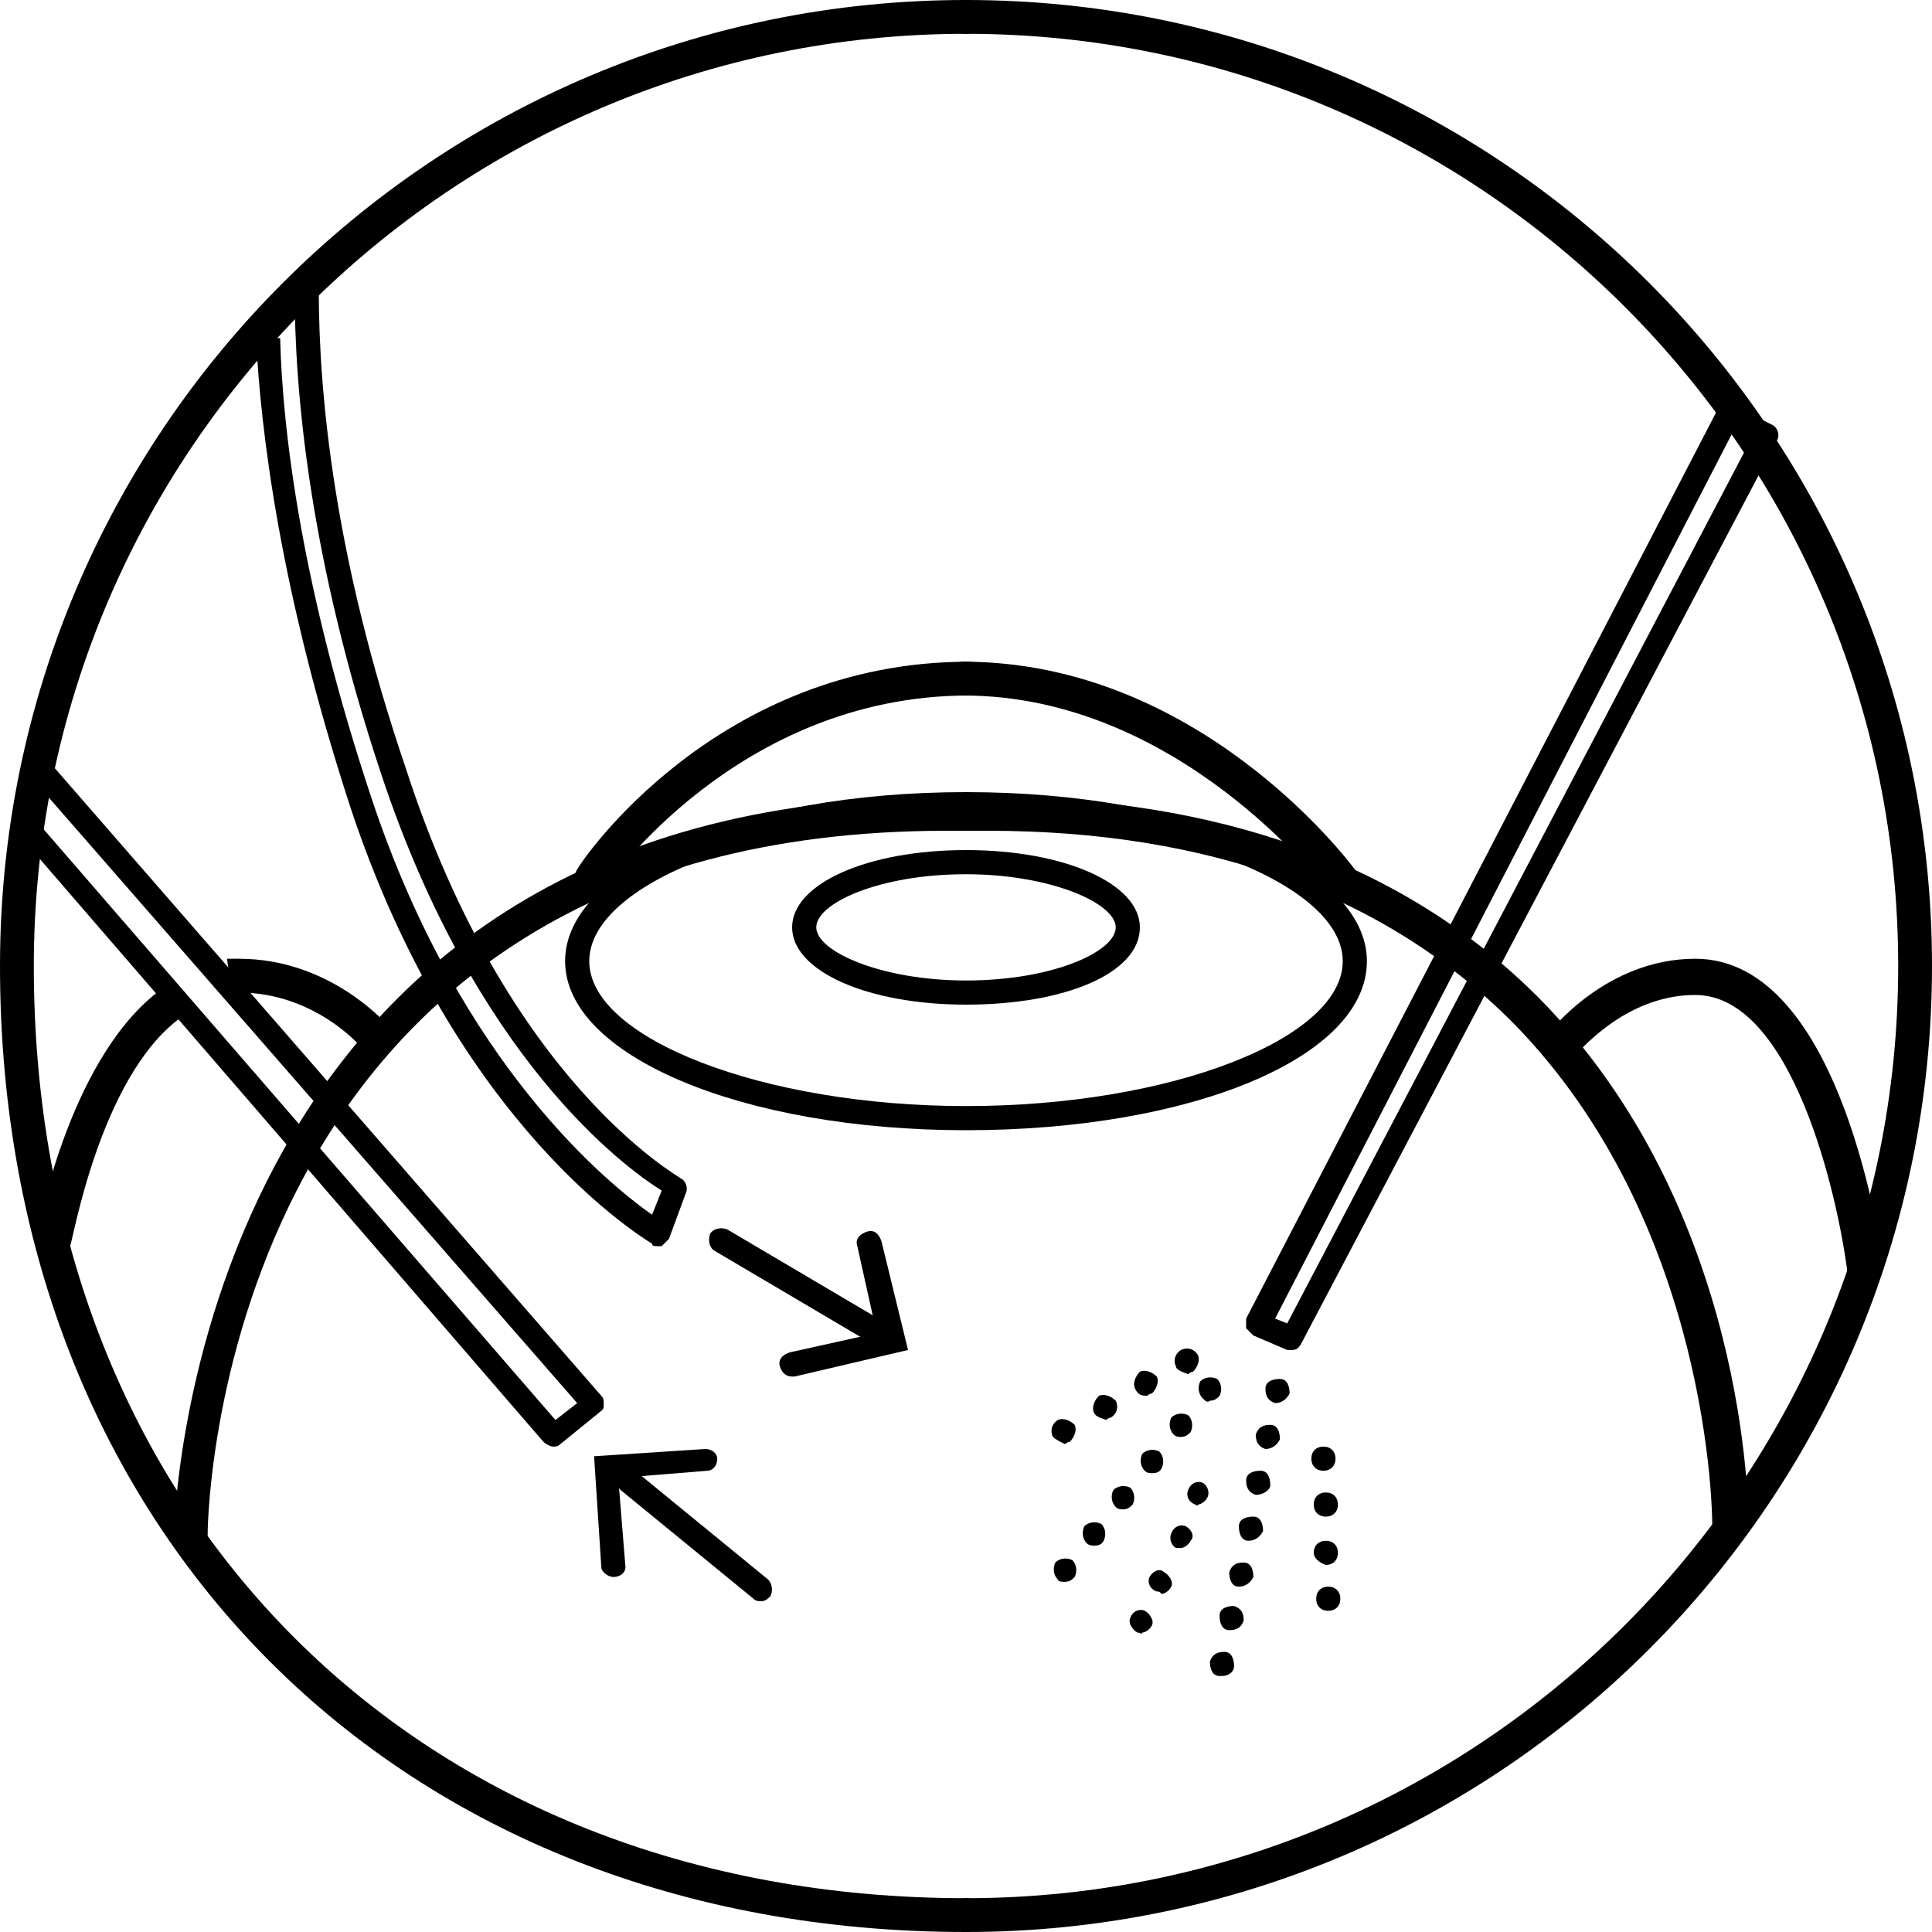 <svg width="120" height="120" viewBox="0 0 120 120" fill="none" xmlns="http://www.w3.org/2000/svg">
<path d="M49.2 85.5C48.9 85.5 48.6 85.35 48.45 84.9C48.3 84.45 48.6 84.15 49.05 84L54.45 82.8L53.25 77.4C53.1 76.95 53.4 76.65 53.85 76.5C54.3 76.35 54.6 76.65 54.75 77.1L56.4 83.85L49.35 85.5H49.2Z" fill="black"/>
<path d="M53.85 83.25C53.7 83.25 53.55 83.25 53.55 83.1L44.4 77.7C44.1 77.55 43.95 77.1 44.1 76.65C44.25 76.35 44.7 76.2 45.15 76.35L54.3 81.75C54.6 81.9 54.75 82.35 54.6 82.8C54.45 83.1 54.15 83.25 53.85 83.25Z" fill="black"/>
<path d="M38.1 97.95C37.8 97.95 37.35 97.65 37.35 97.35L36.9 90.45L43.8 90C44.25 90 44.55 90.3 44.55 90.6C44.55 91.05 44.25 91.35 43.95 91.35L38.4 91.8L38.85 97.35C38.85 97.65 38.55 97.95 38.1 97.95C38.25 97.95 38.25 97.95 38.1 97.95Z" fill="black"/>
<path d="M47.25 99.45C47.1 99.45 46.95 99.45 46.8 99.3L38.55 92.55C38.25 92.25 38.25 91.8 38.4 91.5C38.7 91.2 39.15 91.2 39.45 91.35L47.7 98.1C48 98.4 48 98.85 47.85 99.15C47.55 99.45 47.4 99.45 47.25 99.45Z" fill="black"/>
<path d="M34.35 89.85C34.2 89.85 33.9 89.7 33.75 89.55L1.35 52.05L2.4 51.15L34.5 88.2L35.85 87.15L1.95 48.3L3 47.25L37.35 86.7C37.5 86.85 37.5 87 37.5 87.3C37.5 87.6 37.35 87.6 37.2 87.75L34.8 89.7C34.65 89.85 34.5 89.85 34.35 89.85Z" fill="black"/>
<path d="M60 120C24.75 120 0 95.25 0 60C0 26.85 26.85 0 60 0C60.6 0 61.05 0.45 61.05 1.05C61.05 1.65 60.6 2.1 60 2.1C28.05 2.1 2.1 28.05 2.1 60C2.1 94.05 25.95 117.9 60 117.9C60.6 117.9 61.05 118.35 61.05 118.95C61.05 119.55 60.6 120 60 120Z" fill="black"/>
<path d="M60 120C59.4 120 58.95 119.55 58.95 118.95C58.95 118.35 59.4 117.9 60 117.9C91.95 117.9 117.9 91.95 117.9 60C117.9 28.05 91.95 2.1 60 2.1C59.4 2.1 58.95 1.65 58.95 1.05C58.95 0.45 59.4 0 60 0C93.15 0 120 26.85 120 60C120 93.15 93.15 120 60 120Z" fill="black"/>
<path d="M11.85 96.45C11.25 96.45 10.8 96 10.8 95.4C10.8 94.95 11.7 49.5 58.8 49.5H60C60.6 49.5 61.05 49.95 61.05 50.55C61.05 51.15 60.6 51.6 60 51.6H58.8C13.95 51.6 12.9 93.6 12.9 95.25C12.9 96 12.45 96.45 11.85 96.45Z" fill="black"/>
<path d="M60 70.2C46.05 70.2 35.1 65.55 35.1 59.7C35.1 53.85 46.05 49.2 60 49.2V50.7C47.25 50.7 36.6 54.9 36.6 59.7C36.6 64.5 47.4 68.7 60 68.7V70.2Z" fill="black"/>
<path d="M3.3 78.3H3.15C2.55 78.15 2.1 77.7 2.25 77.1C2.25 76.65 4.2 66 9.75 61.65C10.2 61.35 10.95 61.35 11.25 61.8C11.55 62.25 11.55 63 11.1 63.3C6.15 67.05 4.5 77.25 4.35 77.4C4.35 77.85 3.75 78.3 3.3 78.3Z" fill="black"/>
<path d="M23.1 65.25C22.8 65.25 22.5 65.1 22.35 64.95C22.35 64.95 19.5 61.65 14.85 61.65H14.55H14.4L14.1 59.55C14.4 59.55 14.4 59.55 14.7 59.55H14.85C20.4 59.55 23.85 63.45 24 63.6C24.45 64.05 24.3 64.8 23.85 65.1C23.55 65.25 23.25 65.25 23.1 65.25Z" fill="black"/>
<path d="M36.75 55.65C36.6 55.65 36.3 55.65 36.15 55.5C35.7 55.2 35.55 54.45 35.85 54C36.15 53.4 44.55 41.1 60.15 41.1C60.75 41.1 61.2 41.55 61.2 42.15C61.2 42.75 60.75 43.2 60.15 43.2C45.75 43.2 37.65 55.05 37.65 55.05C37.35 55.5 37.05 55.65 36.75 55.65Z" fill="black"/>
<path d="M107.4 95.7C106.8 95.7 106.35 95.25 106.35 94.65C106.35 94.5 106.35 76.05 93.9 63.45C86.1 55.65 75.15 51.6 61.35 51.6H60.15C59.55 51.6 59.1 51.15 59.1 50.55C59.1 49.95 59.55 49.5 60.15 49.5H61.35C75.75 49.5 87.3 53.7 95.55 61.95C108.6 75.15 108.6 93.9 108.6 94.65C108.45 95.25 108 95.7 107.4 95.7Z" fill="black"/>
<path d="M60 70.2V68.7C72.75 68.7 83.4 64.5 83.4 59.7C83.4 54.9 72.6 50.7 60 50.7V49.2C73.95 49.2 84.9 53.85 84.9 59.7C84.9 65.7 73.95 70.2 60 70.2Z" fill="black"/>
<path d="M115.8 79.95C115.2 79.95 114.75 79.5 114.75 79.05C114.15 74.25 111.3 61.8 105.3 61.8C100.8 61.8 97.95 65.55 97.8 65.55C97.5 66 96.75 66.15 96.3 65.7C95.85 65.4 95.7 64.65 96.15 64.2C96.3 64.05 99.75 59.55 105.3 59.55C114.45 59.55 116.85 77.85 117 78.6C116.85 79.35 116.4 79.8 115.8 79.95Z" fill="black"/>
<path d="M83.25 55.65C82.95 55.65 82.65 55.5 82.35 55.2C82.2 55.05 73.2 43.2 59.85 43.2C59.25 43.2 58.8 42.75 58.8 42.15C58.8 41.55 59.25 41.1 59.85 41.1C74.4 41.1 83.7 53.4 84.15 54C84.45 54.45 84.45 55.2 84 55.5C83.7 55.65 83.55 55.65 83.25 55.65Z" fill="black"/>
<path d="M60 62.4C53.85 62.4 49.2 60.3 49.2 57.6C49.2 54.9 53.85 52.8 60 52.8C66.15 52.8 70.8 54.9 70.8 57.6C70.8 60.45 66.15 62.4 60 62.4ZM60 54.3C54.6 54.3 50.7 56.1 50.7 57.6C50.7 59.1 54.75 60.9 60 60.9C65.4 60.9 69.3 59.1 69.3 57.6C69.3 56.1 65.25 54.3 60 54.3Z" fill="black"/>
<path d="M80.25 83.85C80.1 83.85 80.1 83.85 79.95 83.85L77.85 82.95C77.7 82.8 77.55 82.65 77.4 82.5C77.4 82.35 77.4 82.05 77.4 81.9L106.65 25.5C106.8 25.35 106.95 25.2 107.1 25.2C107.25 25.2 107.55 25.2 107.7 25.2L110.1 26.4C110.4 26.55 110.55 27 110.4 27.3L80.85 83.4C80.7 83.7 80.55 83.85 80.25 83.85ZM79.2 81.9L79.95 82.2L108.75 27.3L107.7 26.7L79.2 81.9Z" fill="black"/>
<path d="M40.8 77.4C40.65 77.4 40.5 77.4 40.5 77.25C40.05 76.95 28.35 70.05 21.75 50.1C17.4 36.75 16.2 26.85 15.9 21H17.4C17.55 26.85 18.75 36.6 23.1 49.65C28.65 66.3 37.95 73.65 40.5 75.45L41.1 73.95C38.7 72.45 29.55 65.7 23.7 48.15C19.2 34.65 18.3 24.3 18.3 18H19.8C19.8 24.3 20.7 34.5 25.2 47.7C31.5 67.2 42.15 73.05 42.3 73.2C42.6 73.35 42.75 73.8 42.6 74.1L41.55 76.95C41.4 77.1 41.25 77.25 41.1 77.4C40.95 77.4 40.95 77.4 40.8 77.4Z" fill="black"/>
<path d="M75.75 104.1C75.3 104.1 75.15 103.65 75.15 103.2C75.3 102.75 75.6 102.6 76.05 102.6C76.5 102.6 76.65 103.05 76.65 103.5C76.65 103.8 76.35 104.1 75.9 104.1H75.75ZM76.35 101.25C75.9 101.25 75.75 100.8 75.75 100.35C75.75 99.9 76.2 99.75 76.65 99.75C77.1 99.9 77.25 100.2 77.25 100.65C77.1 101.1 76.8 101.25 76.35 101.25C76.35 101.25 76.5 101.25 76.35 101.25ZM76.95 98.55C76.5 98.55 76.35 98.1 76.35 97.65C76.5 97.2 76.8 97.05 77.25 97.05C77.7 97.05 77.85 97.5 77.85 97.95C77.7 98.25 77.4 98.55 76.95 98.55ZM77.55 95.7C77.1 95.7 76.95 95.25 76.95 94.8C76.95 94.35 77.4 94.2 77.85 94.2C78.3 94.2 78.45 94.65 78.45 95.1C78.3 95.4 78 95.7 77.55 95.7ZM78 92.85C77.55 92.7 77.4 92.4 77.4 91.95C77.4 91.5 77.85 91.35 78.3 91.35C78.75 91.35 78.9 91.8 78.9 92.25C78.9 92.55 78.45 92.85 78 92.85C78.15 92.85 78.15 92.85 78 92.85ZM78.6 90C78.15 89.85 78 89.55 78 89.1C78.15 88.65 78.45 88.5 78.9 88.5C79.35 88.5 79.5 88.95 79.5 89.4C79.35 89.7 79.05 90 78.6 90C78.6 90 78.75 90 78.6 90ZM79.2 87.15C78.75 87 78.6 86.7 78.6 86.25C78.6 85.8 79.05 85.65 79.5 85.65C79.95 85.65 80.1 86.1 80.1 86.55C79.95 86.85 79.65 87.15 79.2 87.15C79.2 87.15 79.35 87.15 79.2 87.15Z" fill="black"/>
<path d="M65.4 89.25C65.25 88.95 65.25 88.5 65.7 88.2C66 88.05 66.45 88.2 66.75 88.5C66.9 88.8 66.75 89.25 66.45 89.55C66.3 89.55 66.15 89.7 66.15 89.7C65.85 89.55 65.55 89.4 65.4 89.25ZM67.95 87.75C67.8 87.45 67.95 87 68.25 86.7C68.55 86.55 69 86.7 69.3 87C69.45 87.3 69.45 87.75 69 88.05C68.85 88.05 68.7 88.2 68.7 88.2C68.4 88.05 68.1 88.05 67.95 87.75ZM70.5 86.25C70.35 85.95 70.5 85.5 70.8 85.2C71.1 85.05 71.55 85.2 71.85 85.5C72 85.8 71.85 86.25 71.55 86.55C71.4 86.55 71.25 86.7 71.25 86.7C70.8 86.7 70.65 86.55 70.5 86.25ZM73.05 84.9C72.9 84.6 72.9 84.15 73.35 83.85C73.65 83.7 74.1 83.7 74.4 84.15C74.55 84.45 74.4 84.9 74.1 85.2C73.95 85.2 73.8 85.35 73.8 85.35C73.35 85.2 73.05 85.05 73.05 84.9Z" fill="black"/>
<path d="M65.7 98.1C65.4 97.8 65.4 97.35 65.55 97.05C65.85 96.75 66.3 96.75 66.6 96.9C66.9 97.2 66.9 97.65 66.75 97.95C66.6 98.1 66.45 98.25 66.15 98.25C66 98.25 65.7 98.25 65.7 98.1ZM67.5 95.85C67.2 95.55 67.2 95.1 67.35 94.8C67.65 94.5 68.1 94.5 68.4 94.65C68.7 94.95 68.7 95.4 68.55 95.7C68.4 96 68.1 96 67.95 96C67.8 96 67.65 96 67.5 95.85ZM69.3 93.6C69 93.3 69 92.85 69.15 92.55C69.45 92.25 69.9 92.25 70.2 92.4C70.5 92.7 70.5 93.15 70.35 93.45C70.2 93.6 70.05 93.75 69.75 93.75C69.6 93.75 69.45 93.75 69.3 93.6ZM71.1 91.35C70.8 91.05 70.8 90.6 70.95 90.3C71.25 90 71.7 90 72 90.15C72.3 90.45 72.3 90.9 72.15 91.2C72 91.5 71.7 91.5 71.55 91.5C71.4 91.5 71.25 91.5 71.1 91.35ZM72.9 89.1C72.6 88.8 72.6 88.35 72.75 88.05C73.05 87.75 73.5 87.75 73.8 87.9C74.1 88.2 74.1 88.65 73.95 88.95C73.8 89.1 73.65 89.25 73.35 89.25C73.2 89.25 73.05 89.25 72.9 89.1ZM74.7 86.85C74.4 86.55 74.4 86.1 74.55 85.8C74.85 85.5 75.3 85.5 75.6 85.65C75.9 85.95 75.9 86.4 75.75 86.7C75.6 86.85 75.45 87 75.15 87C75 87.15 74.85 87 74.7 86.85Z" fill="black"/>
<path d="M70.65 101.4C70.35 101.25 70.05 100.8 70.2 100.5C70.35 100.05 70.8 99.9 71.1 100.05C71.4 100.2 71.7 100.65 71.55 100.95C71.4 101.25 71.1 101.4 70.95 101.4C70.95 101.55 70.8 101.4 70.65 101.4ZM71.85 98.85C71.4 98.7 71.25 98.25 71.4 97.95C71.55 97.65 72 97.35 72.3 97.65C72.6 97.8 72.9 98.25 72.75 98.55C72.6 98.85 72.3 99 72.15 99C72 98.85 72 98.85 71.85 98.85ZM73.05 96.15C72.75 96 72.6 95.55 72.75 95.25C72.9 94.8 73.35 94.65 73.65 94.8C73.95 94.95 74.25 95.4 73.95 95.7C73.8 96 73.5 96.15 73.35 96.15C73.2 96.15 73.05 96.15 73.05 96.15ZM74.25 93.45C73.8 93.3 73.65 92.85 73.8 92.55C73.95 92.1 74.4 91.95 74.7 92.1C75 92.25 75.15 92.7 75 93C74.85 93.3 74.55 93.45 74.4 93.45C74.4 93.6 74.25 93.45 74.25 93.45Z" fill="black"/>
<path d="M81.75 99.3C81.75 98.85 82.05 98.55 82.5 98.55C82.95 98.55 83.25 98.85 83.25 99.3C83.25 99.75 82.95 100.05 82.5 100.05C82.05 100.05 81.75 99.75 81.75 99.3ZM81.6 96.45C81.6 96 81.9 95.7 82.35 95.7C82.8 95.7 83.1 96 83.1 96.45C83.1 96.9 82.8 97.2 82.35 97.2C81.9 97.05 81.6 96.75 81.6 96.45ZM81.6 93.45C81.6 93 81.9 92.7 82.35 92.7C82.8 92.7 83.1 93 83.1 93.45C83.1 93.9 82.8 94.2 82.35 94.2C81.9 94.2 81.6 93.9 81.6 93.45ZM81.45 90.6C81.45 90.15 81.75 89.85 82.2 89.85C82.65 89.85 82.95 90.15 82.95 90.6C82.95 91.05 82.65 91.35 82.2 91.35C81.75 91.35 81.45 91.05 81.45 90.6Z" fill="black"/>
</svg>
